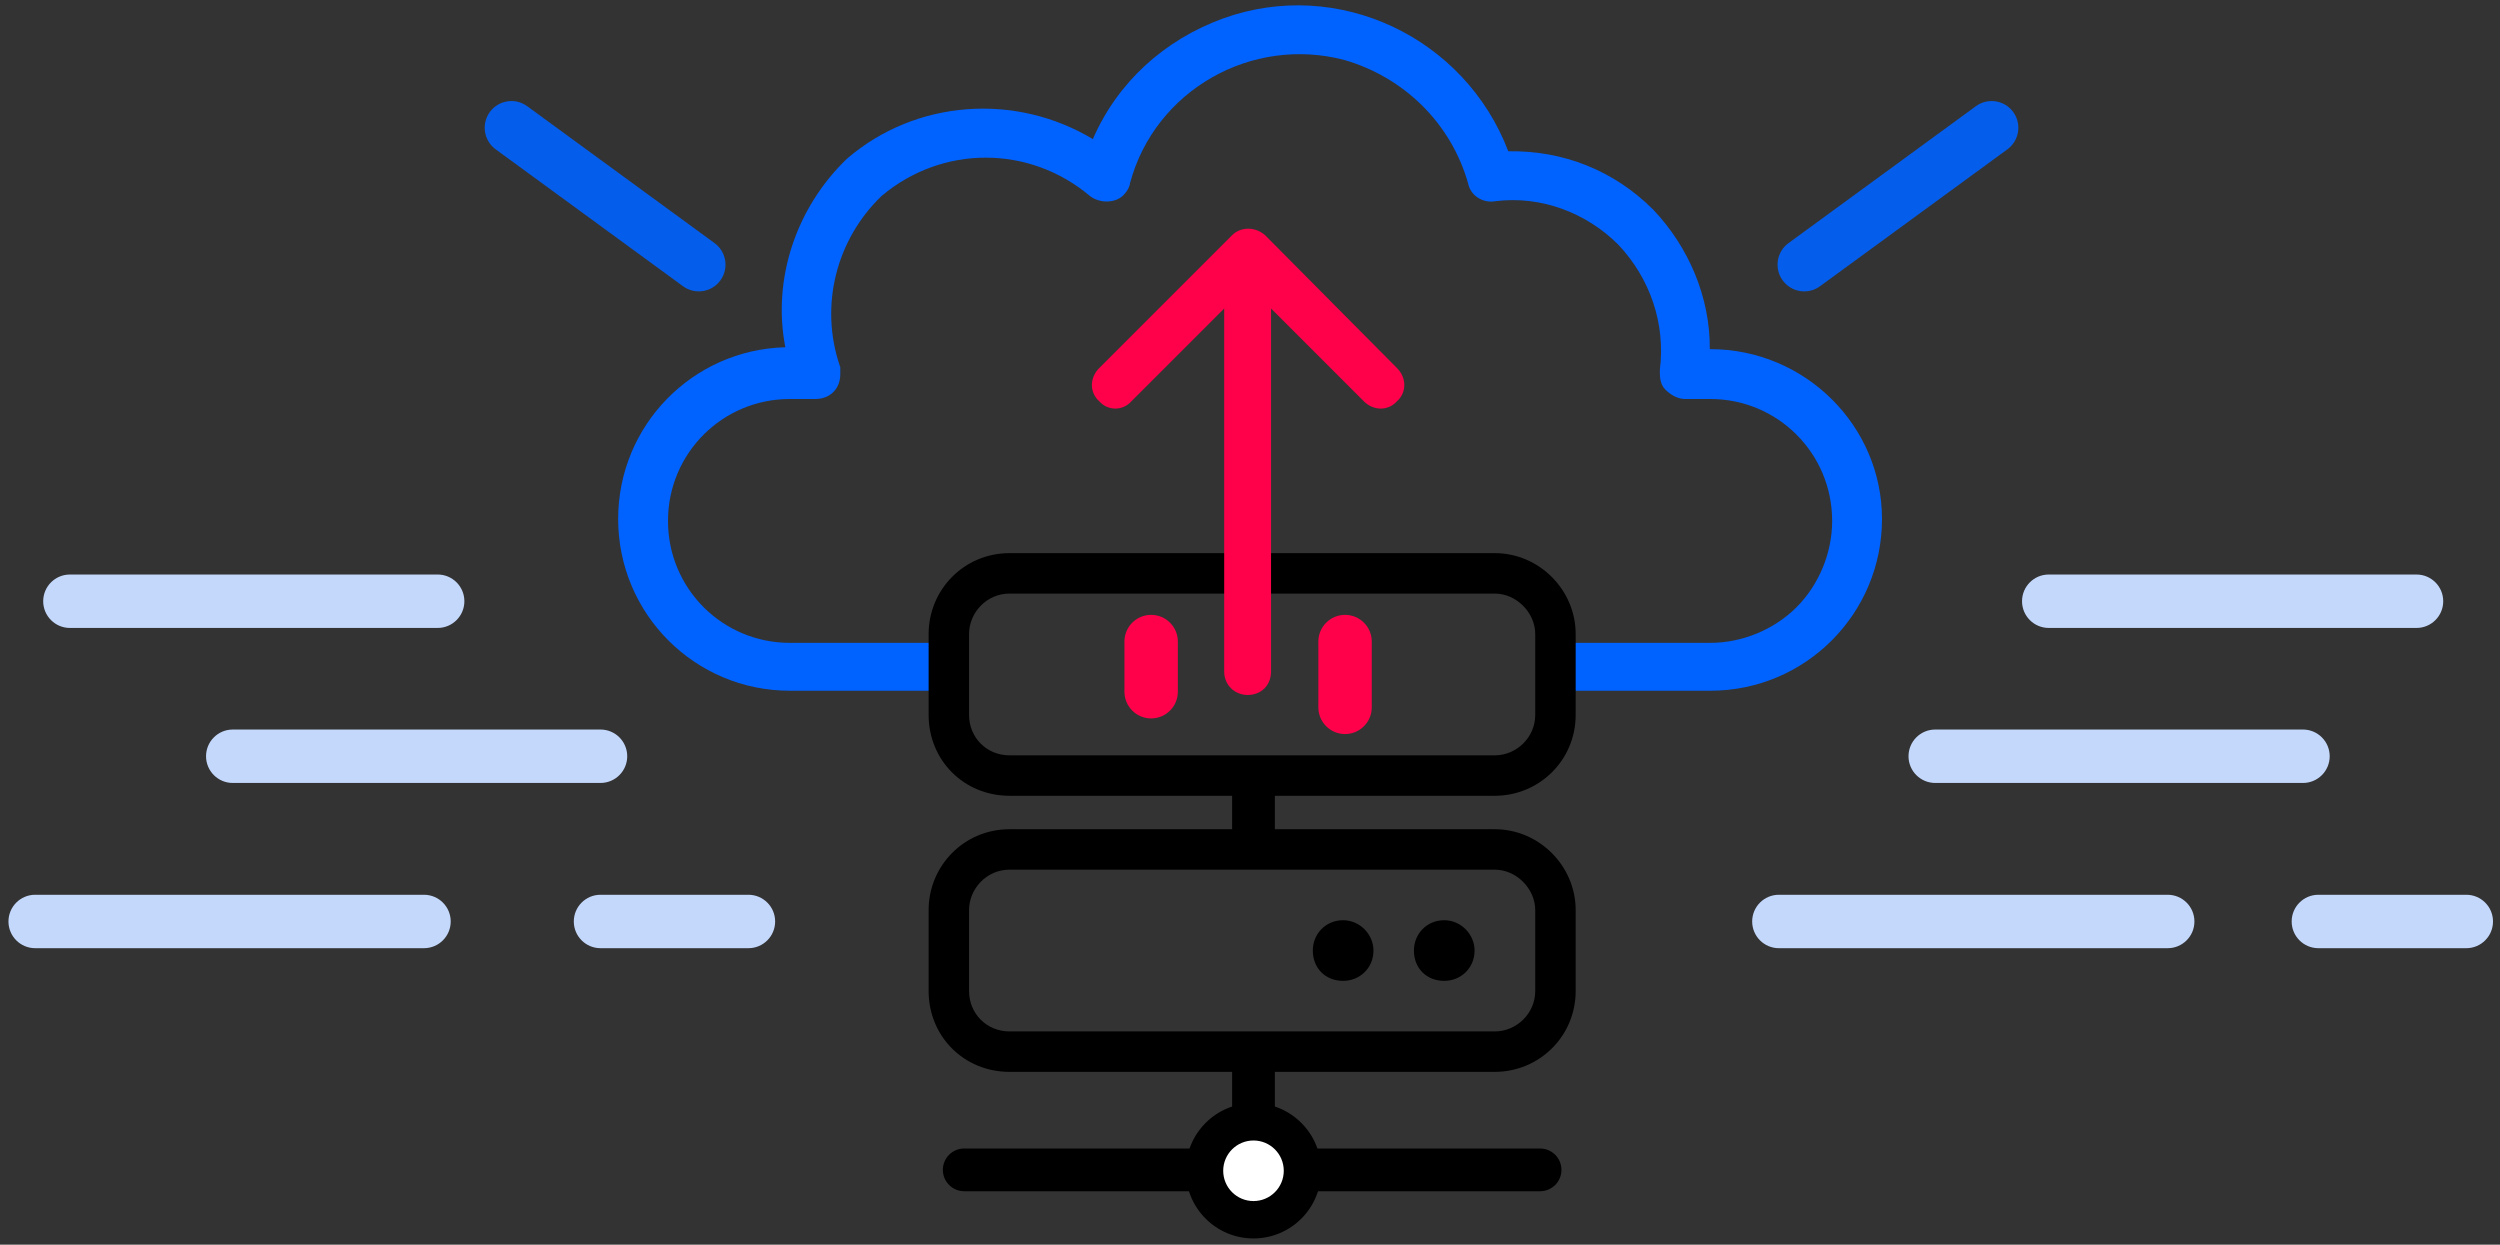 <svg width="468" height="233" viewBox="0 0 468 233" fill="none" xmlns="http://www.w3.org/2000/svg">
<rect x="0" y="0" width="468" height="233" fill="#333333" stroke="none"/>
<path fill-rule="evenodd" clip-rule="evenodd" d="M147.875 128.308H178.587L149.707 128.308H149.531L147.875 128.308ZM309.498 39.261C302.141 31.904 292.616 28.138 282.354 28.32C274.225 6.992 250.475 -4.336 228.909 3.473L228.905 3.474C218.029 7.462 209.233 15.32 204.586 26.037C190.067 17.325 171.459 18.646 158.587 29.679L158.565 29.698L158.545 29.717C149.075 38.823 144.533 52.179 147.011 65.005C129.631 65.462 115.718 79.659 115.718 97.151C115.718 114.931 130.094 129.308 147.875 129.308H179.587V120.343H147.875C135.231 120.343 125.049 110.161 125.049 97.517C125.049 84.874 135.231 74.691 147.875 74.691H152.64C153.967 74.691 155.15 74.245 156.004 73.391C156.859 72.536 157.305 71.353 157.305 70.026V68.759L157.251 68.601C153.352 57.258 156.534 44.847 165.039 36.68C176.395 27.118 192.696 27.125 204.045 36.701L204.067 36.719L204.09 36.736C205.033 37.444 206.278 37.77 207.441 37.714C208.582 37.66 209.798 37.226 210.581 36.224C210.841 35.949 211.062 35.6 211.22 35.284C211.354 35.017 211.51 34.641 211.547 34.266C216.207 16.91 234.305 6.631 251.708 11.242C262.737 14.448 271.621 22.978 274.829 34.34C275.33 36.73 277.697 38.096 279.991 37.658C288.445 36.612 296.922 39.783 302.942 45.797C308.967 52.183 311.792 60.68 310.731 69.169L310.724 69.231V69.333C310.723 69.855 310.723 70.482 310.831 71.075C310.946 71.705 311.194 72.376 311.75 72.932C312.548 73.73 313.89 74.691 315.389 74.691H320.154C332.798 74.691 342.98 84.874 342.98 97.517C342.98 103.485 340.518 109.462 336.309 113.672C332.099 117.881 326.122 120.343 320.154 120.343H293.368V129.308H320.154C337.934 129.308 352.311 114.931 352.311 97.151C352.311 79.729 337.927 65.36 320.154 65.36H320.077C320.146 55.545 316.052 46.178 309.517 39.281L309.508 39.271L309.498 39.261ZM318.321 128.308L320.154 128.308H294.368L318.321 128.308Z" fill="#0062FF"/>
<path opacity="0.9" fill-rule="evenodd" clip-rule="evenodd" d="M333.721 52.496C335.35 54.726 338.478 55.213 340.708 53.583L375.784 27.954C378.014 26.325 378.501 23.196 376.872 20.967C375.242 18.737 372.114 18.25 369.885 19.879L334.808 45.509C332.578 47.138 332.092 50.267 333.721 52.496Z" fill="#0062FF"/>
<path opacity="0.9" fill-rule="evenodd" clip-rule="evenodd" d="M134.851 52.496C133.222 54.726 130.094 55.213 127.865 53.583L92.788 27.954C90.558 26.325 90.072 23.196 91.701 20.967C93.33 18.737 96.458 18.25 98.688 19.879L133.764 45.509C135.994 47.138 136.481 50.267 134.851 52.496Z" fill="#0062FF"/>
<path fill-rule="evenodd" clip-rule="evenodd" d="M112.416 146.569L43.571 146.57C40.81 146.57 38.571 144.331 38.571 141.57C38.571 138.808 40.81 136.57 43.571 136.57L112.416 136.569C115.177 136.569 117.416 138.808 117.416 141.569C117.416 144.331 115.177 146.569 112.416 146.569Z" fill="#C4D8FC"/>
<path fill-rule="evenodd" clip-rule="evenodd" d="M81.932 117.55L13.087 117.551C10.326 117.551 8.087 115.312 8.087 112.551C8.087 109.789 10.326 107.551 13.087 107.551L81.932 107.55C84.694 107.55 86.932 109.789 86.932 112.55C86.932 115.312 84.694 117.55 81.932 117.55Z" fill="#C4D8FC"/>
<path fill-rule="evenodd" clip-rule="evenodd" d="M1.584 172.501C1.584 169.74 3.823 167.501 6.584 167.501H79.373C82.134 167.501 84.373 169.74 84.373 172.501C84.373 175.262 82.134 177.501 79.373 177.501H6.584C3.823 177.501 1.584 175.262 1.584 172.501Z" fill="#C4D8FC"/>
<path fill-rule="evenodd" clip-rule="evenodd" d="M107.416 172.501C107.416 169.74 109.655 167.501 112.416 167.501H140.107C142.869 167.501 145.107 169.74 145.107 172.501C145.107 175.262 142.869 177.501 140.107 177.501H112.416C109.655 177.501 107.416 175.262 107.416 172.501Z" fill="#C4D8FC"/>
<path fill-rule="evenodd" clip-rule="evenodd" d="M429 172.501C429 169.74 431.239 167.501 434 167.501H461.691C464.453 167.501 466.691 169.74 466.691 172.501C466.691 175.262 464.453 177.501 461.691 177.501H434C431.239 177.501 429 175.262 429 172.501Z" fill="#C4D8FC"/>
<path fill-rule="evenodd" clip-rule="evenodd" d="M176.501 218.998C176.501 216.789 178.292 214.999 180.501 214.999L288.303 215C290.512 215 292.303 216.791 292.303 219C292.303 221.209 290.512 223 288.303 223L180.501 222.999C178.292 222.999 176.501 221.208 176.501 218.998Z" fill="black"/>
<path fill-rule="evenodd" clip-rule="evenodd" d="M234.653 193.197C236.862 193.197 238.653 194.988 238.653 197.197V209.461C238.653 211.67 236.862 213.461 234.653 213.461C232.444 213.461 230.653 211.67 230.653 209.461V197.197C230.653 194.988 232.444 193.197 234.653 193.197Z" fill="black"/>
<path fill-rule="evenodd" clip-rule="evenodd" d="M234.653 142.121C236.862 142.121 238.653 143.912 238.653 146.121V157.264C238.653 159.473 236.862 161.264 234.653 161.264C232.444 161.264 230.653 159.473 230.653 157.264V146.121C230.653 143.912 232.444 142.121 234.653 142.121Z" fill="black"/>
<path d="M188.979 111.118C184.72 111.118 181.408 114.667 181.408 118.688V133.829C181.408 138.088 184.72 141.4 188.979 141.4H279.825C283.847 141.4 287.395 138.088 287.395 133.829V118.688C287.395 114.667 283.847 111.118 279.825 111.118H188.979ZM173.838 118.688C173.838 110.408 180.462 103.547 188.979 103.547H279.825C288.105 103.547 294.966 110.408 294.966 118.688V133.829C294.966 142.346 288.105 148.97 279.825 148.97H188.979C180.462 148.97 173.838 142.346 173.838 133.829V118.688Z" fill="black"/>
<path d="M188.979 162.8C184.72 162.8 181.408 166.349 181.408 170.371V185.512C181.408 189.77 184.72 193.082 188.979 193.082H279.825C283.847 193.082 287.395 189.77 287.395 185.512V170.371C287.395 166.349 283.847 162.8 279.825 162.8H188.979ZM173.838 170.371C173.838 162.091 180.462 155.23 188.979 155.23H279.825C288.105 155.23 294.966 162.091 294.966 170.371V185.512C294.966 194.029 288.105 200.653 279.825 200.653H188.979C180.462 200.653 173.838 194.029 173.838 185.512V170.371ZM245.758 177.941C245.758 174.866 248.123 172.264 251.435 172.264C254.511 172.264 257.113 174.866 257.113 177.941C257.113 181.254 254.511 183.619 251.435 183.619C248.123 183.619 245.758 181.254 245.758 177.941ZM264.684 177.941C264.684 174.866 267.05 172.264 270.362 172.264C273.437 172.264 276.04 174.866 276.04 177.941C276.04 181.254 273.437 183.619 270.362 183.619C267.05 183.619 264.684 181.254 264.684 177.941Z" fill="black"/>
<path fill-rule="evenodd" clip-rule="evenodd" d="M220.494 120.102L220.494 129.489C220.494 132.251 218.256 134.489 215.494 134.489C212.733 134.489 210.494 132.251 210.494 129.489L210.494 120.102C210.494 117.34 212.733 115.102 215.494 115.102C218.256 115.102 220.494 117.34 220.494 120.102Z" fill="#FF004A"/>
<path fill-rule="evenodd" clip-rule="evenodd" d="M251.795 137.416C249.034 137.416 246.795 135.177 246.795 132.416L246.795 120.102C246.795 117.34 249.034 115.102 251.795 115.102C254.557 115.102 256.795 117.34 256.795 120.102L256.795 132.416C256.795 135.177 254.557 137.416 251.795 137.416Z" fill="#FF004A"/>
<path d="M236.843 44.046L261.518 68.903C263.345 70.731 263.345 73.472 261.518 75.117C259.873 76.945 257.131 76.945 255.304 75.117L237.94 57.754L237.94 125.715C237.94 128.274 236.112 130.102 233.553 130.102C231.177 130.102 229.167 128.274 229.167 125.715L229.167 57.754L211.804 75.117C210.159 76.945 207.417 76.945 205.772 75.117C203.944 73.472 203.944 70.731 205.772 68.903L230.629 44.046C232.274 42.401 235.016 42.401 236.843 44.046Z" fill="#FF004A"/>
<path d="M243.822 219.169C243.822 224.233 239.717 228.338 234.653 228.338C229.589 228.338 225.484 224.233 225.484 219.169C225.484 214.105 229.589 210 234.653 210C239.717 210 243.822 214.105 243.822 219.169Z" fill="white"/>
<path fill-rule="evenodd" clip-rule="evenodd" d="M234.653 213.5C231.522 213.5 228.984 216.038 228.984 219.169C228.984 222.3 231.522 224.838 234.653 224.838C237.784 224.838 240.322 222.3 240.322 219.169C240.322 216.038 237.784 213.5 234.653 213.5ZM221.984 219.169C221.984 212.172 227.656 206.5 234.653 206.5C241.65 206.5 247.322 212.172 247.322 219.169C247.322 226.166 241.65 231.838 234.653 231.838C227.656 231.838 221.984 226.166 221.984 219.169Z" fill="black"/>
<path fill-rule="evenodd" clip-rule="evenodd" d="M362.273 146.569L431.118 146.57C433.879 146.57 436.118 144.331 436.118 141.57C436.118 138.808 433.879 136.57 431.118 136.57L362.273 136.569C359.512 136.569 357.273 138.808 357.273 141.569C357.273 144.331 359.512 146.569 362.273 146.569Z" fill="#C4D8FC"/>
<path fill-rule="evenodd" clip-rule="evenodd" d="M383.526 117.55L452.371 117.551C455.132 117.551 457.371 115.312 457.371 112.551C457.371 109.789 455.132 107.551 452.371 107.551L383.526 107.55C380.764 107.55 378.526 109.789 378.526 112.55C378.526 115.312 380.764 117.55 383.526 117.55Z" fill="#C4D8FC"/>
<path fill-rule="evenodd" clip-rule="evenodd" d="M410.796 172.501C410.796 169.74 408.558 167.501 405.796 167.501H333.007C330.246 167.501 328.007 169.74 328.007 172.501C328.007 175.262 330.246 177.501 333.007 177.501H405.796C408.558 177.501 410.796 175.262 410.796 172.501Z" fill="#C4D8FC"/>
</svg>
